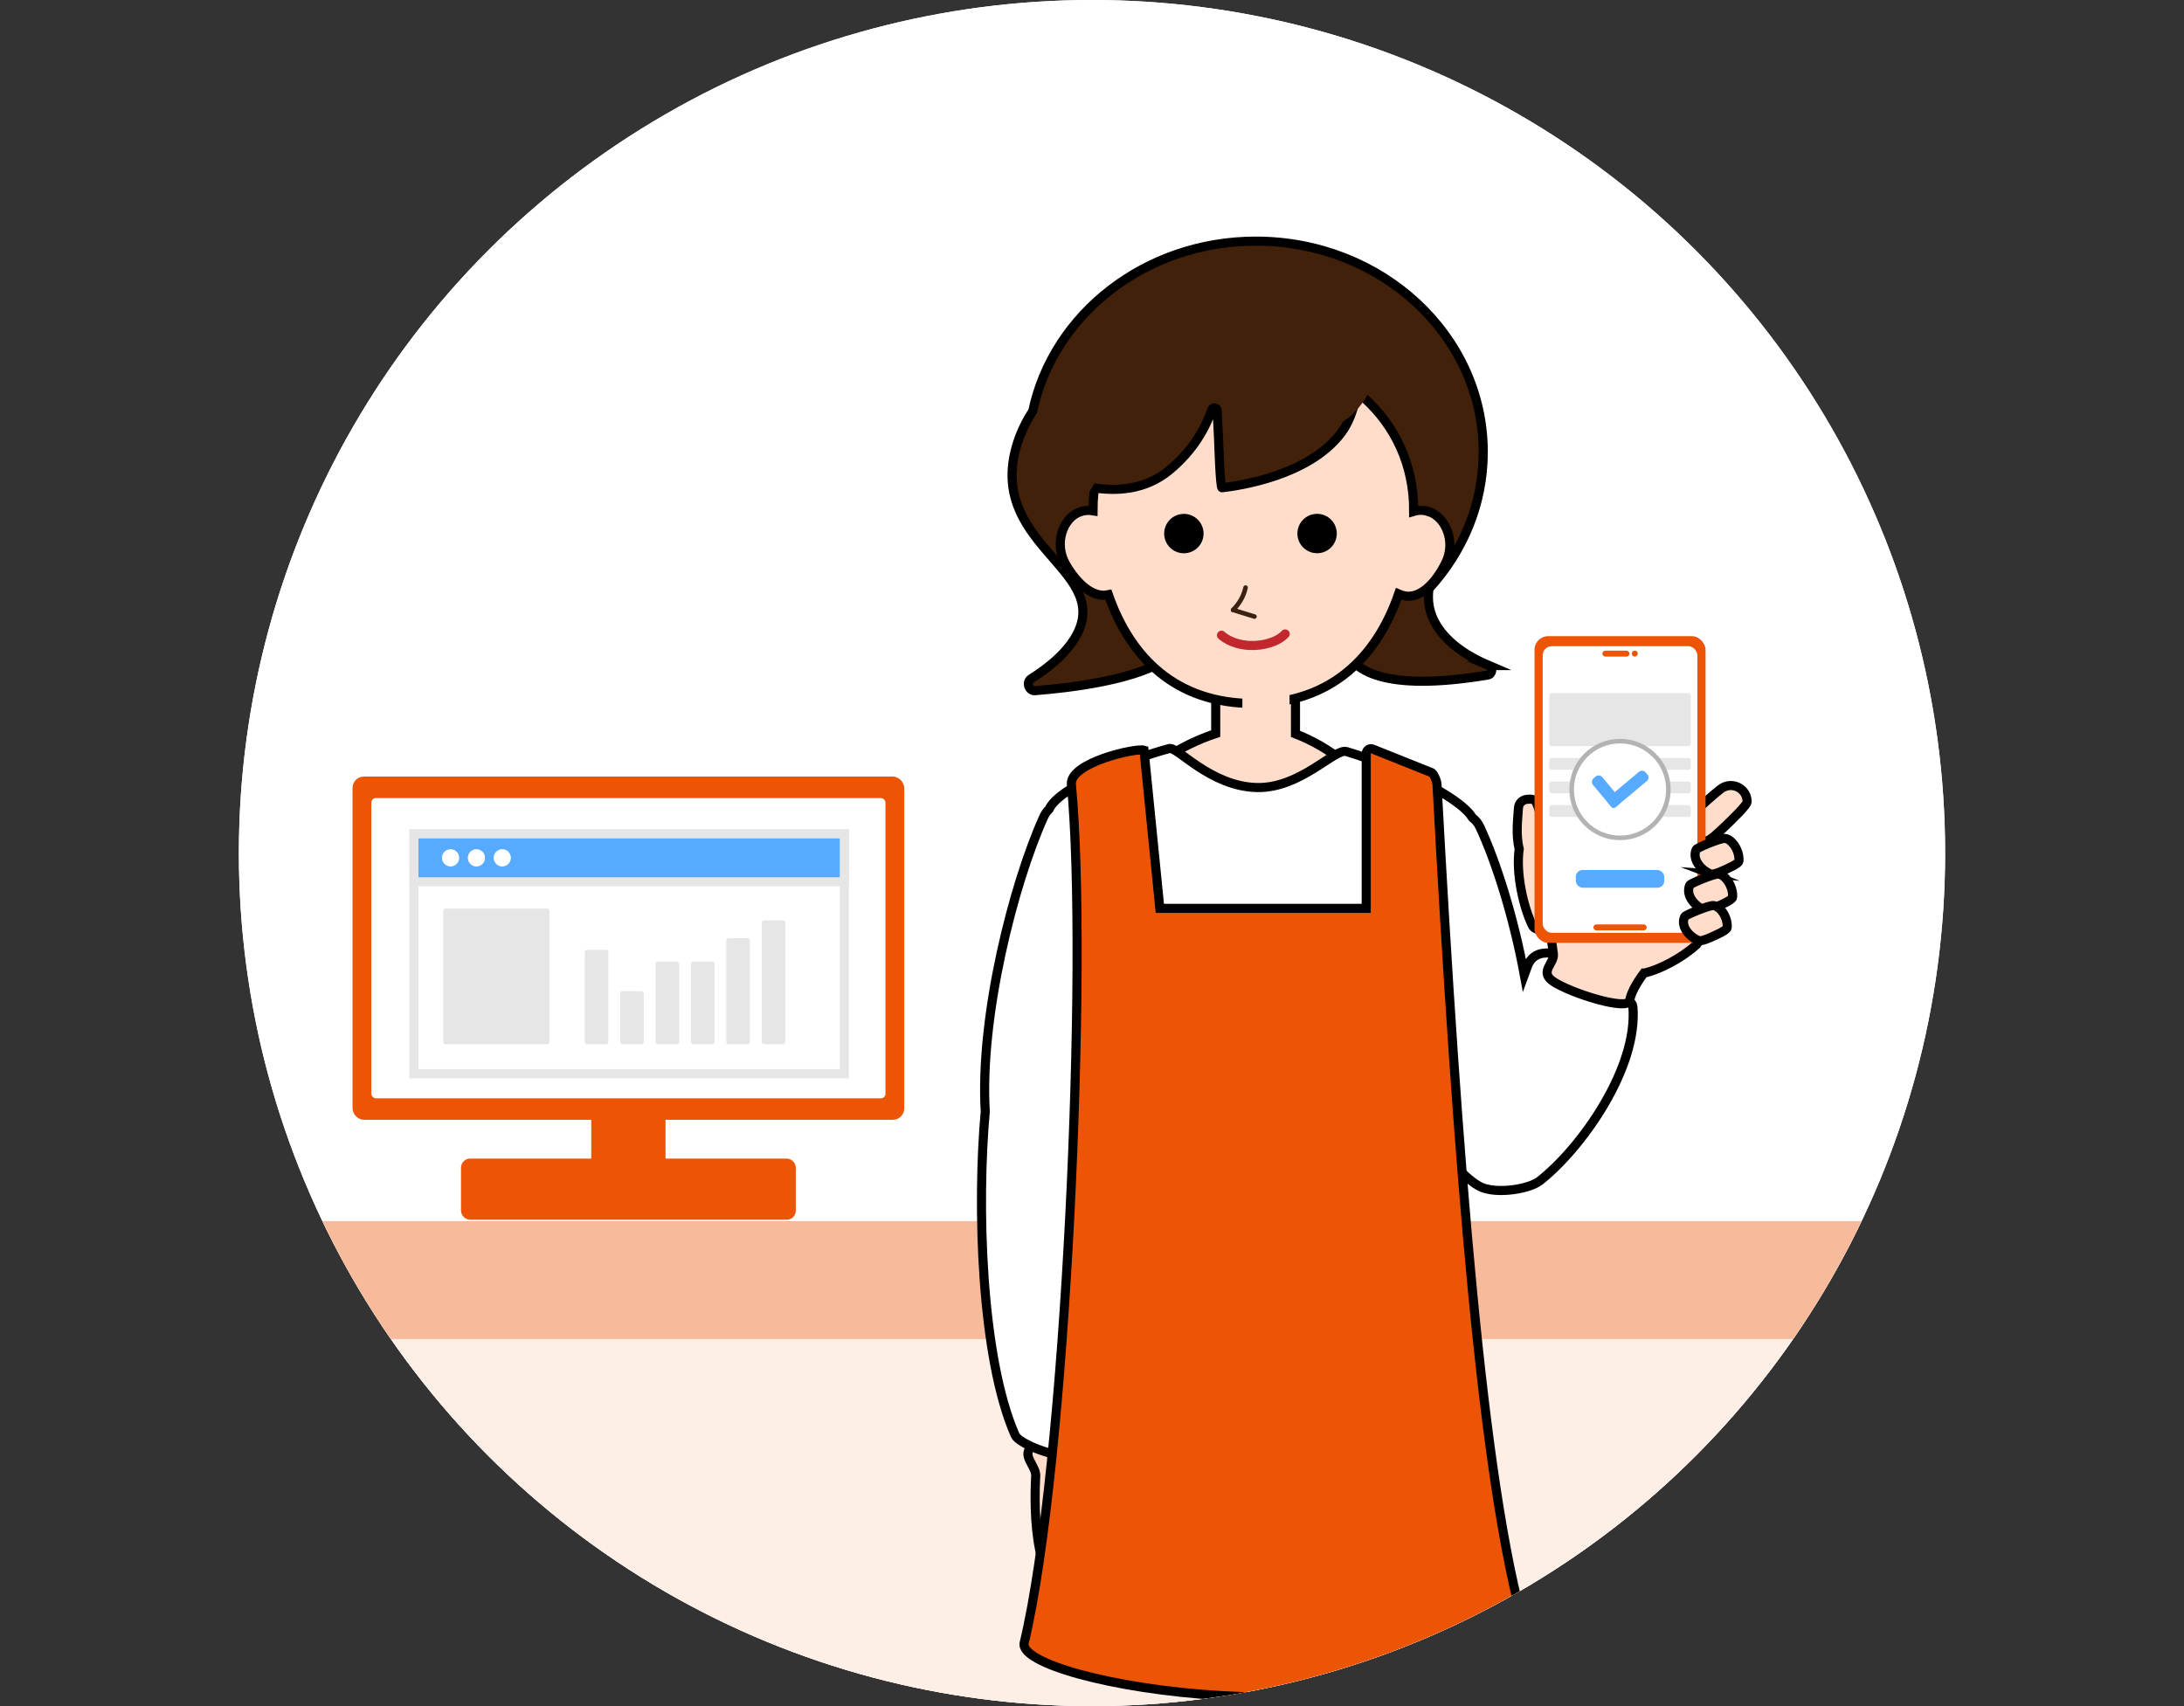 <?xml version="1.0" encoding="UTF-8"?>
<svg xmlns="http://www.w3.org/2000/svg" xmlns:xlink="http://www.w3.org/1999/xlink" viewBox="0 0 480 375"><rect x="0" y="0" width="480" height="375" fill="#333333" stroke="none"/>
  <defs>
    <style>
      .cls-1 {
        clip-path: url(#clippath);
      }

      .cls-2, .cls-3, .cls-4, .cls-5 {
        fill: none;
      }

      .cls-2, .cls-6, .cls-7, .cls-8, .cls-9, .cls-10, .cls-11, .cls-12, .cls-13, .cls-14 {
        stroke-width: 0px;
      }

      .cls-15, .cls-16, .cls-17, .cls-18, .cls-19, .cls-3, .cls-20, .cls-21, .cls-22, .cls-4, .cls-5 {
        stroke-miterlimit: 10;
      }

      .cls-15, .cls-16, .cls-17, .cls-18, .cls-19, .cls-21, .cls-4, .cls-5 {
        stroke-width: 2px;
      }

      .cls-15, .cls-16, .cls-21, .cls-5 {
        stroke: #000;
      }

      .cls-15, .cls-17, .cls-22, .cls-12 {
        fill: #eb5505;
      }

      .cls-16, .cls-14 {
        fill: #ffddca;
      }

      .cls-17, .cls-22 {
        stroke: #eb5505;
      }

      .cls-18, .cls-19 {
        stroke: #e6e6e6;
      }

      .cls-18, .cls-20, .cls-11 {
        fill: #fff;
      }

      .cls-19, .cls-8 {
        fill: #56aaff;
      }

      .cls-3 {
        stroke: #3a2111;
      }

      .cls-3, .cls-20, .cls-21, .cls-4 {
        stroke-linecap: round;
      }

      .cls-20 {
        stroke: #b3b3b3;
      }

      .cls-21, .cls-9 {
        fill: #42210b;
      }

      .cls-4 {
        stroke: #c1272d;
      }

      .cls-7 {
        fill: #f7bb9b;
      }

      .cls-10 {
        fill: #fdeee6;
      }

      .cls-13 {
        fill: #e6e6e6;
      }
    </style>
    <clipPath id="clippath">
      <circle class="cls-2" cx="240" cy="187.5" r="187.5"/>
    </clipPath>
  </defs>
  <g id="_背景" data-name="背景">
    <circle class="cls-11" cx="240" cy="187.5" r="187.5"/>
  </g>
  <g id="_人" data-name="人">
    <g class="cls-1">
      <circle class="cls-11" cx="240" cy="187.5" r="187.5"/>
      <path class="cls-10" d="M65.5,291h349v80c0,2.76-2.24,5-5,5H70.5c-2.76,0-5-2.24-5-5v-80h0Z"/>
      <rect class="cls-7" x="49.47" y="268.4" width="381.06" height="25.92" rx="5" ry="5"/>
      <g>
        <g>
          <rect class="cls-17" x="130.95" y="235.61" width="14.32" height="22.9" rx="2" ry="2"/>
          <rect class="cls-17" x="102.32" y="255.65" width="71.58" height="11.45" rx="1" ry="1"/>
          <rect class="cls-22" x="77.98" y="171.19" width="120.25" height="74.44" rx="2" ry="2"/>
          <rect class="cls-11" x="81.61" y="175.41" width="113" height="66" rx="1" ry="1"/>
        </g>
        <g>
          <rect class="cls-18" x="90.97" y="183.28" width="94.59" height="52.72"/>
          <rect class="cls-19" x="90.97" y="183.28" width="94.59" height="10.54"/>
          <g>
            <ellipse class="cls-11" cx="99.03" cy="188.55" rx="1.89" ry="1.9"/>
            <ellipse class="cls-11" cx="104.71" cy="188.55" rx="1.89" ry="1.9"/>
            <ellipse class="cls-11" cx="110.39" cy="188.55" rx="1.89" ry="1.9"/>
          </g>
          <rect class="cls-13" x="97.42" y="199.71" width="23.33" height="29.81" rx=".5" ry=".5"/>
          <rect class="cls-13" x="128.53" y="208.78" width="5.18" height="20.74" rx=".5" ry=".5"/>
          <rect class="cls-13" x="136.31" y="217.85" width="5.18" height="11.67" rx=".5" ry=".5"/>
          <rect class="cls-13" x="144.09" y="211.37" width="5.18" height="18.15" rx=".5" ry=".5"/>
          <rect class="cls-13" x="151.86" y="211.37" width="5.18" height="18.15" rx=".5" ry=".5"/>
          <rect class="cls-13" x="159.64" y="206.19" width="5.18" height="23.33" rx=".5" ry=".5"/>
          <rect class="cls-13" x="167.42" y="202.3" width="5.18" height="27.22" rx=".5" ry=".5"/>
        </g>
      </g>
      <path class="cls-16" d="M227.63,324.36c.11-2.19-3.5-4.75-.57-6.53,3.52-2.15,15.15-4.22,15.74-1.72,1.15,4.91,8.82,14.81,18.28,23.76,4.28,4.05-22.97,13.62-24.47,13.08-9.32-3.34-9.4-20.4-8.98-28.59Z"/>
      <g>
        <path class="cls-14" d="M284.72,161.3v-17.34h-17.53v17.27c-7.71,2.56-14.94,7.36-14.88,9.9.18,6.8,46.32,8.06,46.66,1.3.13-2.58-6.75-8.24-14.25-11.13Z"/>
        <path class="cls-5" d="M284.72,161.3v-17.34h-17.53v17.27c-7.71,2.56-14.94,7.36-14.88,9.9.18,6.8,46.32,8.06,46.66,1.3.13-2.58-6.75-8.24-14.25-11.13Z"/>
      </g>
      <g>
        <path class="cls-11" d="M358.88,221.16c-.19-2.21-19.72-18.13-23.17-8.79-.23.62-.47,1.25-.7,1.88-2.33-12.63-6.2-24.86-9.78-32.52-.41-.87-.96-1.51-1.62-2-3.05-5.01-18.19-11.72-27.69-14.54-2.55-.76-10.1,8.1-19.63,7.91-10.26-.2-17.52-9.05-19.29-8.58-8.78,2.35-24.22,8.46-26.4,13.29-.49.49-.92,1.08-1.25,1.81-6.54,14.5-14.06,43.68-12.81,64.72-1.86,20.24-.98,54,6.57,71.12,1.4,3.17,25.5,11.61,22.87-5.23-1.25-7.99-2.45-16.31-3.44-24.46l75.9,1.23,1.64-30.52c1.77,1.92,3.74,3.61,5.26,4.36,3.42,1.68,10.66.59,13.07-1.29,9.03-7.07,21.67-24.7,20.46-38.37Z"/>
        <path class="cls-5" d="M358.88,221.16c-.19-2.21-19.72-18.13-23.17-8.79-.23.62-.47,1.25-.7,1.88-2.33-12.63-6.2-24.86-9.78-32.52-.41-.87-.96-1.51-1.62-2-3.05-5.01-18.19-11.72-27.69-14.54-2.55-.76-10.1,8.1-19.63,7.91-10.26-.2-17.52-9.05-19.29-8.58-8.78,2.35-24.22,8.46-26.4,13.29-.49.49-.92,1.08-1.25,1.81-6.54,14.5-14.06,43.68-12.81,64.72-1.86,20.24-.98,54,6.57,71.12,1.4,3.17,25.5,11.61,22.87-5.23-1.25-7.99-2.45-16.31-3.44-24.46l75.9,1.23,1.64-30.52c1.77,1.92,3.74,3.61,5.26,4.36,3.42,1.68,10.66.59,13.07-1.29,9.03-7.07,21.67-24.7,20.46-38.37Z"/>
      </g>
      <path class="cls-16" d="M375.2,184.79c.78-.19,2.63-1.92,3.97-3.21,1.62-1.56,4.81-4.62,4.81-5.35.03-2.64-2.79-4.39-5.22-3.18-1.44.72-8.75,7.58-8.94,8.15-1.19,3.52,2.46,4.31,5.37,3.59Z"/>
      <g>
        <path class="cls-14" d="M348.21,183.92c-1.66.29-2.98,1.03-4.03,2.08-.18-.72-.37-1.43-.57-2.11-.51-1.69-2.49-2.01-4.47-1.79-.27-2.24-.92-4.47-1.57-5.85-.32-.67-1.33-.64-2.06-.55-.89.1-1.72.85-1.78,1.86-.14,2.4-.64,5.82.16,9.02-.78,5.58,1.01,12.99,2.87,16.8.59,1.2,2.48,1.15,3.86,1.01.04,0,.09,0,.14-.01.17,1.95.41,3.76.64,5.26.32,2.1-3.25,3.95,0,6.11,3.92,2.61,16.37,6.47,16.76,4.19.27-1.62,1.4-3.72,3.14-6.07.06,0,.13,0,.19-.01,3.12-.72,8.01-3.17,11.35-6.21,1-.91.37-3.03-.59-4.91.97-.81,1.97-1.6,3-2.39,4.14-3.15-25.49-16.67-27.03-16.41Z"/>
        <path class="cls-5" d="M348.21,183.92c-1.66.29-2.98,1.03-4.03,2.08-.18-.72-.37-1.43-.57-2.11-.51-1.69-2.49-2.01-4.47-1.79-.27-2.24-.92-4.47-1.57-5.85-.32-.67-1.33-.64-2.06-.55-.89.1-1.72.85-1.78,1.86-.14,2.4-.64,5.82.16,9.02-.78,5.58,1.01,12.99,2.87,16.8.59,1.2,2.48,1.15,3.86,1.01.04,0,.09,0,.14-.01.17,1.95.41,3.76.64,5.26.32,2.1-3.25,3.95,0,6.11,3.92,2.61,16.37,6.47,16.76,4.19.27-1.62,1.4-3.72,3.14-6.07.06,0,.13,0,.19-.01,3.12-.72,8.01-3.17,11.35-6.21,1-.91.37-3.03-.59-4.91.97-.81,1.97-1.6,3-2.39,4.14-3.15-25.49-16.67-27.03-16.41Z"/>
      </g>
      <g>
        <path class="cls-9" d="M327.26,146.29c-4.29-1.82-8.94-4.61-11.54-8.87-1.65-2.7-2.01-5.35-1.66-8.03,7.43-8.09,11.93-18.57,11.93-30.04,0-25.6-22.38-46.35-49.98-46.35-24.28,0-44.51,16.06-49.03,37.34-1.41,2.2-2.56,4.52-3.34,6.94-7.13,22.06,19.95,27.63,13.3,41.64-1.98,4.17-6.13,7.62-10.33,10.28-1.16.74-.49,2.72.87,2.61,19.1-1.56,27.78-5.23,31.49-8.88,5.32,1.79,11.06,2.77,17.04,2.77,6.91,0,13.49-1.3,19.47-3.65.04.15.08.31.13.45,1.56,4.6,8.1,9.76,31.39,5.87,1-.17,1.19-1.68.25-2.08Z"/>
        <path class="cls-5" d="M327.26,146.29c-4.29-1.82-8.94-4.61-11.54-8.87-1.65-2.7-2.01-5.35-1.66-8.03,7.43-8.09,11.93-18.57,11.93-30.04,0-25.6-22.38-46.35-49.98-46.35-24.28,0-44.51,16.06-49.03,37.34-1.41,2.2-2.56,4.52-3.34,6.94-7.13,22.06,19.95,27.63,13.3,41.64-1.98,4.17-6.13,7.62-10.33,10.28-1.16.74-.49,2.72.87,2.61,19.1-1.56,27.78-5.23,31.49-8.88,5.32,1.79,11.06,2.77,17.04,2.77,6.91,0,13.49-1.3,19.47-3.65.04.15.08.31.13.45,1.56,4.6,8.1,9.76,31.39,5.87,1-.17,1.19-1.68.25-2.08Z"/>
      </g>
      <path class="cls-15" d="M300.27,165.88v33.77h-45.36l-3.48-34.76c-1.77-.54-16.42,2.73-15.96,7.55,3.74,39.18-1.2,150.44-10.37,188.65-2.11,8.79,80.8,23.16,110.03-3.06-9.31-31.61-14.9-104.14-19.31-185.67-.03-.61-.7-2.47-1.3-2.59l-12.96-5.18c-.81-.16-1.37.47-1.3,1.3Z"/>
      <g>
        <path class="cls-14" d="M314.02,112.44c-1.09-.34-2.23-.37-3.32-.04.12-20.66-17.06-34.16-35.24-34.16s-35.29,13.44-35.24,34.02c-1.02-.18-2.06-.06-3.04.32-3.54,1.35-5.59,6.89-2.96,11.46,2.48,4.31,6.01,7.45,9.38,6.68,4.88,13.96,14.95,23.9,31.86,23.9s27.07-10.03,31.93-24.08c.3.13.62.26.97.35,3.58.96,7.1-2.53,9.39-7.2,2.31-4.73-.11-10.12-3.73-11.23Z"/>
        <path class="cls-5" d="M314.02,112.44c-1.09-.34-2.23-.37-3.32-.04.12-20.66-17.06-34.16-35.24-34.16s-35.29,13.44-35.24,34.02c-1.02-.18-2.06-.06-3.04.32-3.54,1.35-5.59,6.89-2.96,11.46,2.48,4.31,6.01,7.45,9.38,6.68,4.88,13.96,14.95,23.9,31.86,23.9s27.07-10.03,31.93-24.08c.3.13.62.26.97.35,3.58.96,7.1-2.53,9.39-7.2,2.31-4.73-.11-10.12-3.73-11.23Z"/>
      </g>
      <path class="cls-21" d="M298.38,72.51c-.19,2.93,1.94,15.55-3.82,22.91-7.15,9.13-21.96,11.31-25.98,11.79-.42.05-.74-10.09-.75-10.52l-.33-6.46c-.03-.67-.96-.8-1.17-.17-1.27,3.67-3.91,8.88-9.47,13.4-10.57,8.58-24.93,1.05-27.61.93.47-.27,29.37-36.09,29.84-36.35.69-.39,38.6,4.85,39.29,4.46Z"/>
      <path class="cls-4" d="M268.46,139.62c.21.21,2.18,2.01,6,2.24,3.21.19,6.4-.81,8-2.52"/>
      <g>
        <path class="cls-3" d="M273.75,129.15c-.48,2.2-1.57,3.69-2.74,4.92"/>
        <line class="cls-3" x1="271.01" y1="134.07" x2="275.71" y2="135.52"/>
      </g>
      <rect class="cls-12" x="337.26" y="139.83" width="37.59" height="67.4" rx="3" ry="3"/>
      <rect class="cls-11" x="339.05" y="142.03" width="34" height="63" rx="2" ry="2"/>
      <path class="cls-16" d="M375.94,192.1c.51.2,1.82-.33,2.77-.75,1.15-.51,3.41-1.5,3.47-2.08.22-2.11-1.45-4.83-3.08-4.99-.97-.09-6.14,2.06-6.3,2.43-1.02,2.29,1.24,4.62,3.15,5.39Z"/>
      <path class="cls-16" d="M374.56,200.03c.51.21,1.82-.32,2.77-.74,1.15-.51,3.41-1.5,3.46-2.09.2-2.14-1.48-4.92-3.12-5.08-.98-.1-6.14,2.06-6.3,2.43-1.01,2.31,1.27,4.7,3.19,5.49Z"/>
      <path class="cls-16" d="M373.35,206.73c.51.2,1.82-.34,2.77-.76,1.15-.51,3.41-1.5,3.47-2.07.23-2.07-1.4-4.72-3.03-4.86-.97-.08-6.13,2.07-6.3,2.44-1.04,2.25,1.2,4.52,3.09,5.25Z"/>
      <path class="cls-6" d="M264.52,117.28c0,2.39-1.94,4.33-4.33,4.33s-4.33-1.94-4.33-4.33c0-2.4,1.94-4.33,4.33-4.33s4.33,1.94,4.33,4.33Z"/>
      <circle class="cls-6" cx="289.47" cy="117.27" r="4.33"/>
      <path class="cls-9" d="M256.86,63.83c16.99-6.45,40.97-4.45,45.82,6.87,3.63,8.48-3.43,22.21-10.31,22.91-8.14.82-11.37-17.08-20.62-17.18-12.11-.13-25.2,19.47-33.22,33.22-2.08,3.57-14.39-.07-13.75-4.58,1.15-8.02,10.38-33,32.07-41.24Z"/>
      <rect class="cls-14" x="273.05" y="149.1" width="10.37" height="12.96"/>
      <rect class="cls-13" x="340.5" y="152.34" width="31.11" height="11.67" rx=".5" ry=".5"/>
      <rect class="cls-13" x="340.5" y="166.6" width="31.11" height="2.59" rx=".5" ry=".5"/>
      <rect class="cls-13" x="340.5" y="171.78" width="31.11" height="2.59" rx=".5" ry=".5"/>
      <rect class="cls-13" x="340.5" y="176.97" width="31.11" height="2.59" rx=".5" ry=".5"/>
      <rect class="cls-8" x="346.33" y="191.23" width="19.44" height="3.89" rx="1.5" ry="1.5"/>
      <rect class="cls-12" x="350.2" y="203.19" width="11.71" height="1.3" rx=".65" ry=".65"/>
      <g>
        <rect class="cls-12" x="352.17" y="143.02" width="5.96" height="1.3" rx=".65" ry=".65"/>
        <circle class="cls-12" cx="359.29" cy="143.66" r=".65"/>
      </g>
      <g>
        <circle class="cls-20" cx="356.05" cy="173.53" r="10.63"/>
        <g>
          <rect class="cls-8" x="349.02" y="172.6" width="7.98" height="2.66" rx="1.03" ry="1.03" transform="translate(260.08 -208.47) rotate(50.11)"/>
          <path class="cls-8" d="M353.48,172.09h9.05c.31,0,.56.25.56.56v1.54c0,.31-.25.56-.56.56h-9.05c-.57,0-1.03-.46-1.03-1.03v-.61c0-.57.46-1.03,1.03-1.03Z" transform="translate(743.51 77.03) rotate(140.11)"/>
        </g>
      </g>
    </g>
  </g>
</svg>